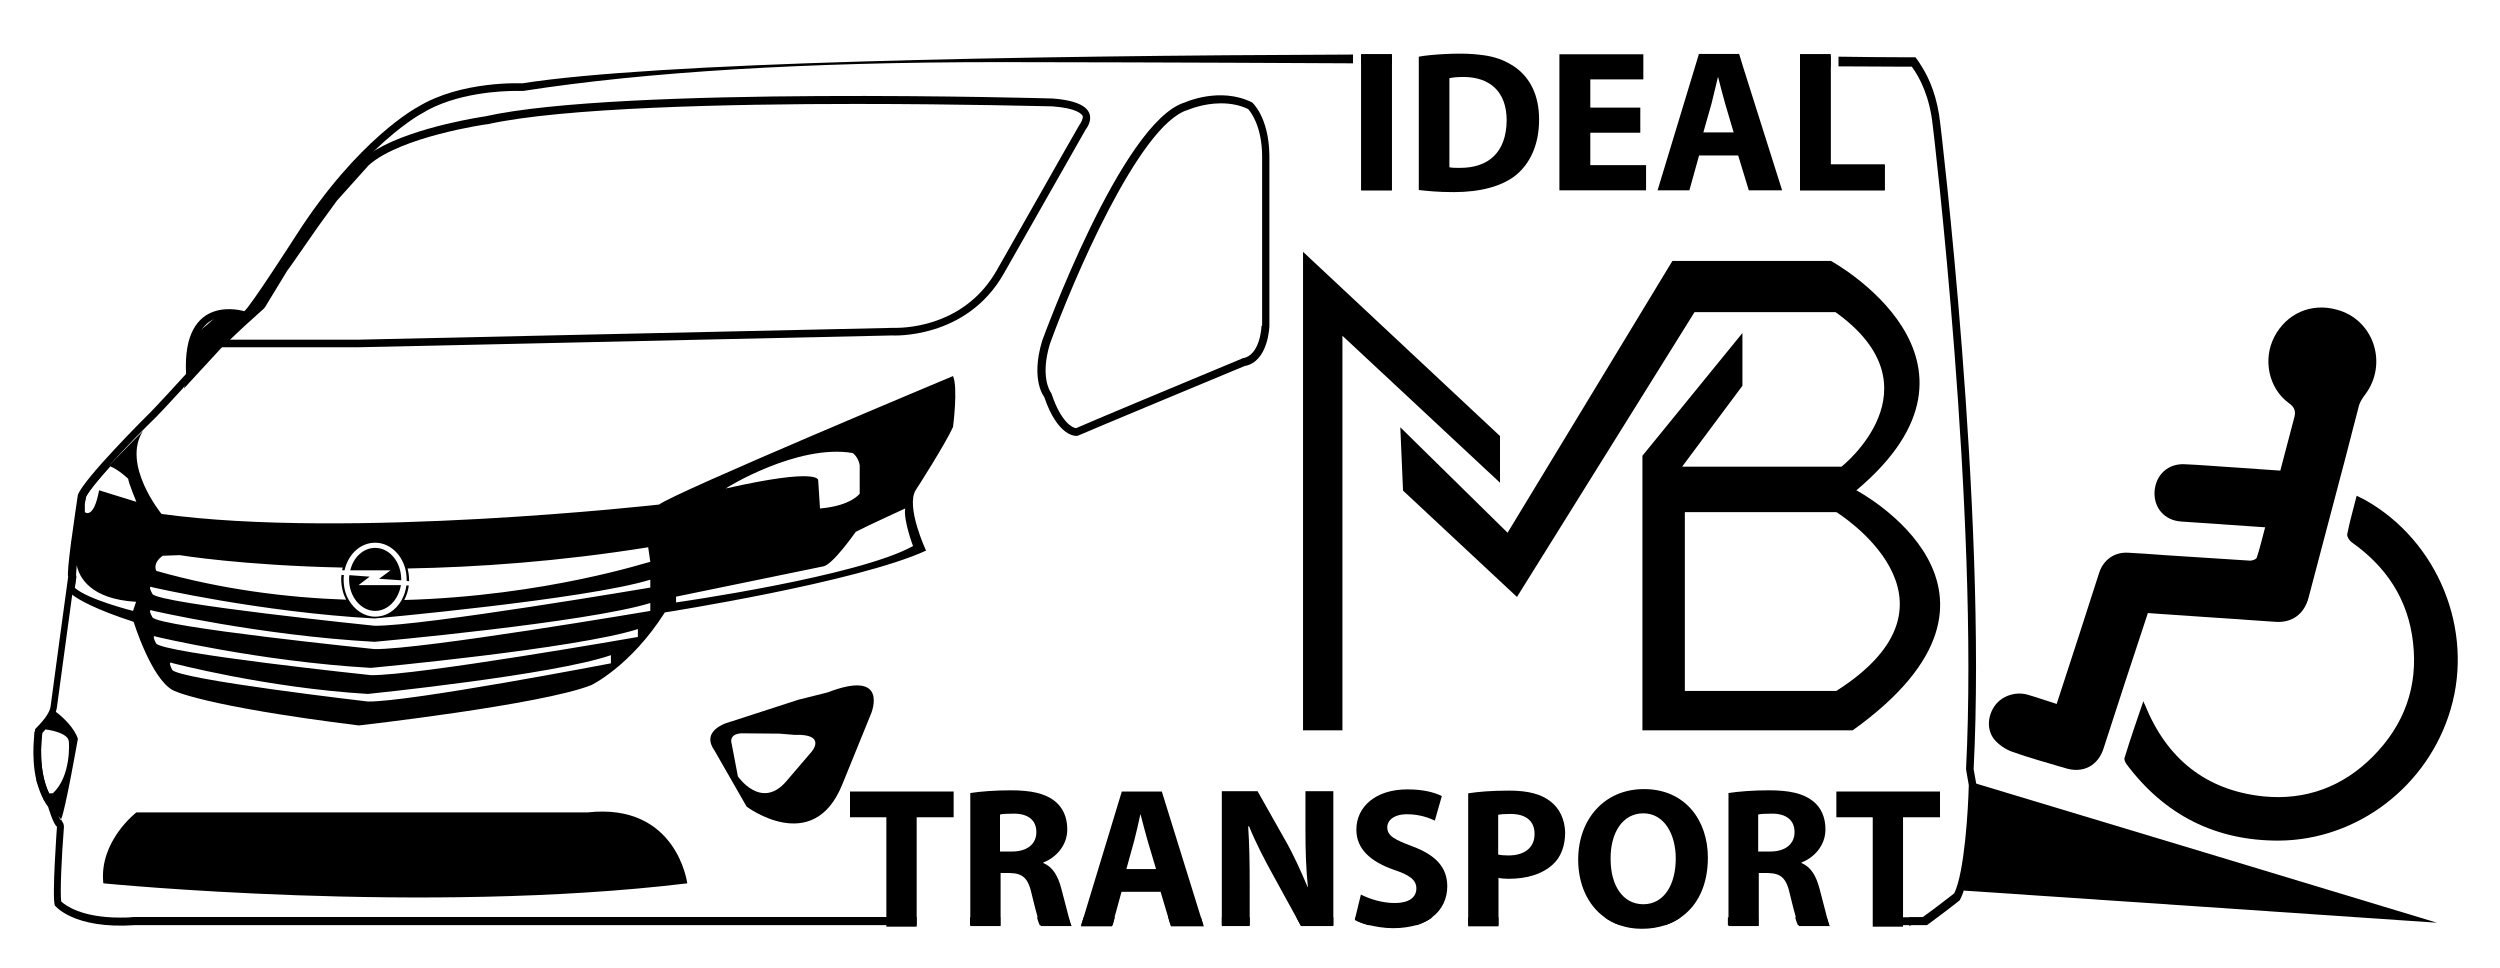<?xml version="1.0" encoding="utf-8"?>
<!-- Generator: Adobe Illustrator 19.0.0, SVG Export Plug-In . SVG Version: 6.00 Build 0)  -->
<svg version="1.1" id="Layer_1" xmlns="http://www.w3.org/2000/svg" xmlns:xlink="http://www.w3.org/1999/xlink" x="0px" y="0px"
	 viewBox="0 0 825 319.5" style="enable-background:new 0 0 825 319.5;" xml:space="preserve">
<g>
	<path d="M118.3,193.1l3.7-2.8l-6.7-0.5c-0.1,0.4-0.1,0.9-0.1,1.4c0,5.7,3.9,10.4,8.6,10.4c4.2,0,7.7-3.7,8.5-8.5H118.3z
		 M123.8,180.8c-3.9,0-7.2,3.1-8.2,7.4h13.3l-3.8,2.8l7.3,0.5c0-0.1,0-0.2,0-0.3C132.4,185.5,128.6,180.8,123.8,180.8z M118.3,193.1
		l3.7-2.8l-6.7-0.5c-0.1,0.4-0.1,0.9-0.1,1.4c0,5.7,3.9,10.4,8.6,10.4c4.2,0,7.7-3.7,8.5-8.5H118.3z M123.8,180.8
		c-3.9,0-7.2,3.1-8.2,7.4h13.3l-3.8,2.8l7.3,0.5c0-0.1,0-0.2,0-0.3C132.4,185.5,128.6,180.8,123.8,180.8z M123.8,180.8
		c-3.9,0-7.2,3.1-8.2,7.4h13.3l-3.8,2.8l7.3,0.5c0-0.1,0-0.2,0-0.3C132.4,185.5,128.6,180.8,123.8,180.8z M118.3,193.1l3.7-2.8
		l-6.7-0.5c-0.1,0.4-0.1,0.9-0.1,1.4c0,5.7,3.9,10.4,8.6,10.4c4.2,0,7.7-3.7,8.5-8.5H118.3z M118.3,193.1l3.7-2.8l-6.7-0.5
		c-0.1,0.4-0.1,0.9-0.1,1.4c0,5.7,3.9,10.4,8.6,10.4c4.2,0,7.7-3.7,8.5-8.5H118.3z M123.8,180.8c-3.9,0-7.2,3.1-8.2,7.4h13.3
		l-3.8,2.8l7.3,0.5c0-0.1,0-0.2,0-0.3C132.4,185.5,128.6,180.8,123.8,180.8z M123.8,180.8c-3.9,0-7.2,3.1-8.2,7.4h13.3l-3.8,2.8
		l7.3,0.5c0-0.1,0-0.2,0-0.3C132.4,185.5,128.6,180.8,123.8,180.8z M118.3,193.1l3.7-2.8l-6.7-0.5c-0.1,0.4-0.1,0.9-0.1,1.4
		c0,5.7,3.9,10.4,8.6,10.4c4.2,0,7.7-3.7,8.5-8.5H118.3z M118.3,193.1l3.7-2.8l-6.7-0.5c-0.1,0.4-0.1,0.9-0.1,1.4
		c0,5.7,3.9,10.4,8.6,10.4c4.2,0,7.7-3.7,8.5-8.5H118.3z M123.8,180.8c-3.9,0-7.2,3.1-8.2,7.4h13.3l-3.8,2.8l7.3,0.5
		c0-0.1,0-0.2,0-0.3C132.4,185.5,128.6,180.8,123.8,180.8z M123.8,180.8c-3.9,0-7.2,3.1-8.2,7.4h13.3l-3.8,2.8l7.3,0.5
		c0-0.1,0-0.2,0-0.3C132.4,185.5,128.6,180.8,123.8,180.8z M122,190.3l-6.7-0.5c-0.1,0.4-0.1,0.9-0.1,1.4c0,5.7,3.9,10.4,8.6,10.4
		c4.2,0,7.7-3.7,8.5-8.5h-14L122,190.3z M314.5,140.9c0,0,1.7-13,0-16.8c0,0-91.6,38.3-97,42.4c0,0-102.6,11.6-164.2,3.1
		c0,0-13.3-16.3-6.1-27.4c-0.6,0.6-1.2,1.3-1.9,1.9l-9.4,9.6l-7.9,8l-0.1,0.3l-4.4,17.3c0,0,0,0,0,0V196c0,0,0.2,0.2,0.8,0.6
		c1.8,1.3,7.1,4.5,19.8,8.6c0,0,5.8,18.8,13,22.6c0,0,9.2,5.1,61.3,11.6c0,0,60.2-6.8,76.7-13.3c0,0,13-6.2,24.3-24
		c0,0,63.3-9.9,86.2-20.4c0,0-6.8-14.5-3.4-20C302.2,161.8,312.1,146.3,314.5,140.9z M43.9,201.6c0,0-14.8-3.7-19.2-7.6c0,0,0,0,0,0
		c0.3-2,0.4-3.2,0.5-3.3c0-0.3,0-0.7-0.1-1c0-0.5,0.1-1.7,0.2-3.3c0.8,4.1,4.5,11.3,19.6,12.2L43.9,201.6z M32.7,161.8
		c-1.8,9.8-4.7,7.2-4.7,7.2v-2.7c0.1-0.8,0.2-1.5,0.4-2.3c0.8-1.8,4-5.7,8-10.1c2.8,1.1,5.9,4.1,5.9,4.1c0.1,1.3,2.7,7.6,2.7,7.6
		L32.7,161.8z M201.6,218.9c0,0-66.5,12.8-80.2,12.6c0,0-63-7.3-64.6-10.5c-1.6-3.2,0-2.2,0-2.2S88,227,121.4,229
		c0,0,61.6-6.3,80.2-12.8V218.9z M210.5,210.2c0,0-73.1,12.8-88.1,12.6c0,0-69.2-7.3-70.9-10.5c-1.7-3.2,0-2.2,0-2.2
		s34.3,8.2,70.9,10.3c0,0,67.7-6.3,88.1-12.8V210.2z M214.6,201.6c0,0-75.5,12.8-91,12.6c0,0-71.5-7.3-73.3-10.5
		c-1.8-3.2,0-2.2,0-2.2s35.4,8.2,73.3,10.3c0,0,69.9-6.3,91-12.8V201.6z M214.6,193.9c0,0-75.5,12.8-91,12.6c0,0-71.5-7.3-73.3-10.5
		c-1.8-3.2,0-2.2,0-2.2s35.4,8.2,73.3,10.3c0,0,69.9-6.3,91-12.8V193.9z M133.4,198c0.8-1.5,1.3-3.1,1.5-4.8h-0.8
		c-0.2,1.8-0.8,3.4-1.6,4.9c-1.9,3.3-5,5.4-8.7,5.4c-3.6,0-6.8-2.2-8.7-5.5c-1.1-1.9-1.7-4.2-1.7-6.7c0-0.5,0-1,0.1-1.5l-0.8-0.1
		c-0.1,0.5-0.1,1-0.1,1.5c0,2.4,0.6,4.7,1.6,6.7c-19.8-0.7-41.1-3.4-62.6-9.5c0,0-1.5-2.4,2.1-5l5.6-0.2c0,0,20.6,3.4,53.8,4.1
		c-0.1,0.3-0.1,0.6-0.2,0.9h0.8c0.1-0.3,0.1-0.6,0.2-0.8c1.4-4.9,5.3-8.3,9.9-8.3c4.6,0,8.5,3.5,9.9,8.4c0.3,1.2,0.5,2.5,0.5,3.8
		c0,0.1,0,0.3,0,0.4l0.8,0.1c0-0.1,0-0.3,0-0.4c0-1.3-0.2-2.6-0.5-3.8c23-0.4,50.1-2.3,79.4-7l0.7,4.8
		C214.6,185.2,180.3,196.7,133.4,198z M281.4,149.5c0,0,1.8,1.2,2.3,4v9.4c0,0-2.7,4-13.1,4.9l-0.6-9.3c0,0,0.9-4.4-30.5,2.7
		C239.4,161.1,263.2,146.4,281.4,149.5z M301.3,180.2c-18.2,10.1-78.2,18.6-78.2,18.6v-1.9l48.6-10c3.1-0.5,10.7-11.4,10.7-11.4
		c3.2-1.7,16.3-7.7,16.3-7.7C298.1,171.7,301.3,180.2,301.3,180.2z M123.8,180.8c-3.9,0-7.2,3.1-8.2,7.4h13.3l-3.8,2.8l7.3,0.5
		c0-0.1,0-0.2,0-0.3C132.4,185.5,128.6,180.8,123.8,180.8z M122,190.3l-6.7-0.5c-0.1,0.4-0.1,0.9-0.1,1.4c0,5.7,3.9,10.4,8.6,10.4
		c4.2,0,7.7-3.7,8.5-8.5h-14L122,190.3z M118.3,193.1l3.7-2.8l-6.7-0.5c-0.1,0.4-0.1,0.9-0.1,1.4c0,5.7,3.9,10.4,8.6,10.4
		c4.2,0,7.7-3.7,8.5-8.5H118.3z M123.8,180.8c-3.9,0-7.2,3.1-8.2,7.4h13.3l-3.8,2.8l7.3,0.5c0-0.1,0-0.2,0-0.3
		C132.4,185.5,128.6,180.8,123.8,180.8z M123.8,180.8c-3.9,0-7.2,3.1-8.2,7.4h13.3l-3.8,2.8l7.3,0.5c0-0.1,0-0.2,0-0.3
		C132.4,185.5,128.6,180.8,123.8,180.8z M118.3,193.1l3.7-2.8l-6.7-0.5c-0.1,0.4-0.1,0.9-0.1,1.4c0,5.7,3.9,10.4,8.6,10.4
		c4.2,0,7.7-3.7,8.5-8.5H118.3z M118.3,193.1l3.7-2.8l-6.7-0.5c-0.1,0.4-0.1,0.9-0.1,1.4c0,5.7,3.9,10.4,8.6,10.4
		c4.2,0,7.7-3.7,8.5-8.5H118.3z M123.8,180.8c-3.9,0-7.2,3.1-8.2,7.4h13.3l-3.8,2.8l7.3,0.5c0-0.1,0-0.2,0-0.3
		C132.4,185.5,128.6,180.8,123.8,180.8z M123.8,180.8c-3.9,0-7.2,3.1-8.2,7.4h13.3l-3.8,2.8l7.3,0.5c0-0.1,0-0.2,0-0.3
		C132.4,185.5,128.6,180.8,123.8,180.8z M118.3,193.1l3.7-2.8l-6.7-0.5c-0.1,0.4-0.1,0.9-0.1,1.4c0,5.7,3.9,10.4,8.6,10.4
		c4.2,0,7.7-3.7,8.5-8.5H118.3z M118.3,193.1l3.7-2.8l-6.7-0.5c-0.1,0.4-0.1,0.9-0.1,1.4c0,5.7,3.9,10.4,8.6,10.4
		c4.2,0,7.7-3.7,8.5-8.5H118.3z M123.8,180.8c-3.9,0-7.2,3.1-8.2,7.4h13.3l-3.8,2.8l7.3,0.5c0-0.1,0-0.2,0-0.3
		C132.4,185.5,128.6,180.8,123.8,180.8z M123.8,180.8c-3.9,0-7.2,3.1-8.2,7.4h13.3l-3.8,2.8l7.3,0.5c0-0.1,0-0.2,0-0.3
		C132.4,185.5,128.6,180.8,123.8,180.8z M118.3,193.1l3.7-2.8l-6.7-0.5c-0.1,0.4-0.1,0.9-0.1,1.4c0,5.7,3.9,10.4,8.6,10.4
		c4.2,0,7.7-3.7,8.5-8.5H118.3z M123.8,180.8c-3.9,0-7.2,3.1-8.2,7.4h13.3l-3.8,2.8l7.3,0.5c0-0.1,0-0.2,0-0.3
		C132.4,185.5,128.6,180.8,123.8,180.8z"/>
	<path d="M273.1,228.5l-9.6,2.4l-22.2,7.2c0,0-10.6,2.4-5.5,9.6l10.6,18.5c0,0,21.9,16.4,31.5-7.2c9.6-23.6,9.6-23.6,9.6-23.6
		S293.6,220.6,273.1,228.5z M267.8,248.1c0,0,0,0-8.3,9.7c-8.3,9.7-16-1.6-16-1.6l-2-10.5c-1.3-4.2,4.1-3.7,4.1-3.7l11.6,0.1
		l4.9,0.4C273.1,242.1,267.8,248.1,267.8,248.1z"/>
	<path d="M60.7,128.2c0,0,23.4-25.3,24.5-26.8c1.1-1.5-5.9,2.7-5.9,2.7l-7.1-0.3l-7.4,6.4L60.7,128.2z"/>
	<path d="M18.8,235.2L18.8,235.2c-0.7-0.5-1.1-0.9-1.1-0.9l-2.7,4.4l-1.4,1.8l-1.5,1.9v15.4l2.4,6.2l5.6,6.3c0,0,0-0.1,0.1-0.1v0
		c1.3-2.5,5.5-26.4,5.5-26.4C24.6,240.3,20.8,236.7,18.8,235.2z M17.4,261.8h-1.2c-3.6-7.5-2.6-17.2-2.2-20c0.3-0.4,0.7-0.7,1-1.1
		c2.9,0.4,7.4,1.5,7.7,3.9C22.8,244.7,23.6,256.2,17.4,261.8z"/>
	<path d="M20.1,270.4l0.3,0.3C20.4,270.8,18.8,272.8,20.1,270.4z"/>
	<path d="M347.2,32.5c0,0-142.7-4.1-187.1,5.9c0,0-23,3.3-36,11c-1.7,1-3.2,2.1-4.5,3.2l-10.7,11.9l-6.2,8.6l-9.4,13.5l-0.9,1.3
		L85.3,100l-2.1,1.9l0,0l-3.5,3.2l-0.6,0.5l-9.6,9H118l176.3-3.9c0,0,24.6,1.5,37-20.5c0,0,23.9-42.1,27-47.5
		C358.3,42.7,365.7,33.8,347.2,32.5z M356.3,41.1c-0.1,0.1-0.2,0.2-0.2,0.3c-3.1,5.3-26.7,47.1-27,47.5
		c-10,17.9-28.3,19.3-33.7,19.3c-0.5,0-0.8,0-0.9,0c0,0-0.1,0-0.2,0c0,0-176.4,3.9-176.4,3.9H75.9l4.9-4.6l6.2-5.6
		c0.2-0.2,0.3-0.3,0.5-0.6l7.3-12l0.9-1.2l9.4-13.5l6.1-8.4l10.5-11.7c10.5-9.4,38.7-13.5,39-13.5c0.1,0,0.1,0,0.2,0
		c24.5-5.5,79.7-6.7,121.6-6.7c34.7,0,63.4,0.8,64.8,0.8c8.2,0.6,9.7,2.6,10,3.2C357.5,39.2,356.6,40.7,356.3,41.1z"/>
	<path d="M36.3,153.9c-3.9,4.4-7.1,8.3-8,10.1c-0.1,0.8-0.2,1.5-0.4,2.3v-4.5l6.4-8.3c0.5,0,1,0.1,1.6,0.3
		C36,153.8,36.1,153.8,36.3,153.9z"/>
	<path d="M25,189.7c0.1,0.3,0.1,0.7,0.1,1c0,0.1-0.2,1.3-0.5,3.3c-0.6-0.5-1-1.1-1.2-1.6c0-0.1,0-0.1,0-0.2c-0.2-1.2-0.1-2.4,0-3.4
		c0.4-3,1.6-5.3,1.6-5.3s-0.1,1.2,0.2,2.9C25.1,188,25,189.2,25,189.7z"/>
	<path d="M16.2,261.8h-0.8l-2.7-6.1l-0.6-4.1l-0.7-4.5v-5.5l1.2-1.2c0,0,0.3,0,0.9,0.1c0.4,0,0.9,0.1,1.4,0.2
		c-0.3,0.4-0.7,0.7-1,1.1C13.6,244.6,12.6,254.3,16.2,261.8z"/>
	<path d="M413.2,33.8c-10.6-5.3-22.2,0-22.2,0c-20.9,6.3-47.1,78.7-47.1,78.7c-3.9,13,0.7,18.5,0.7,18.5c4.4,13,10.4,13.2,11.3,12.7
		c0.9-0.5,54.8-22.9,54.8-22.9c7.9-1.4,8.2-13.2,8.2-13.2V51.2C418.7,38.5,413.2,33.8,413.2,33.8z M416.3,107.5
		c0,0.6-0.5,9.7-6.1,10.7c-0.2,0-0.4,0.1-0.5,0.2c-23.1,9.6-50.6,21.1-54.6,22.9c-1.3-0.1-5-2.2-8-11.1c-0.1-0.3-0.2-0.6-0.4-0.8
		c-0.2-0.3-3.5-5.2-0.2-16c7.2-19.9,29.3-72.2,45.4-77.1c0.1,0,0.2-0.1,0.3-0.1c0,0,4.8-2.1,10.7-2.1c3.3,0,6.3,0.6,9,1.9
		c0.8,0.9,4.5,5.5,4.6,15.4V107.5z"/>
	<path d="M34.1,291.5c0,0,106,10.5,192.7,0c0,0-3.4-26.7-33-23.4H45C45,268.1,32.6,277.6,34.1,291.5z"/>
	<g>
		<g>
			<polygon points="430,241 430,83.1 495,143.9 495,159.3 443,110.8 443,241 			"/>
			<path d="M612.6,161.8c51.4-43.1-8.4-75.7-8.4-75.7h-52.3l-54.4,89.7L462.1,141l0.9,20.9l37.6,35.1l58.6-94h46.5c35,25,2,51,2,51
				h-52.6l19.9-26.7v-17.4l-33,40.5V241h69.4C675.6,195,612.6,161.8,612.6,161.8z M606,228H556v-59H606C606,169,653.1,198,606,228z"
				/>
		</g>
	</g>
	<g>
		<path d="M280.5,261.2v8.5h12v36.1h10v-36.1h12.2v-8.5H280.5z"/>
		<path d="M353.5,305.3c-0.2-0.6-0.5-1.5-0.8-2.6c-0.7-2.6-1.6-6.3-2.5-9.6c-1.1-4.1-2.8-7-5.9-8.3v-0.2c3.8-1.4,7.9-5.3,7.9-10.9
			c0-4.1-1.5-7.3-4.2-9.4c-3.2-2.5-7.8-3.5-14.4-3.5c-5.4,0-10.2,0.4-13.4,0.9v43.9h10v-17.5h3c4.2,0.1,6.1,1.5,7.3,7.1
			c0.7,3.1,1.4,5.5,1.9,7.4c0.3,1.1,0.7,2,0.9,2.6c0.1,0.2,0.1,0.3,0.2,0.4h10.3C353.6,305.6,353.6,305.5,353.5,305.3z M334,281h-4
			v-12.2c0.7-0.2,2.1-0.3,4.6-0.3c4.6,0,7.4,2.1,7.4,6.1C342,278.5,339,281,334,281z"/>
		<path d="M397.1,305.3l-0.8-2.6l-12.9-41.5h-13.2l-12.6,41.5l-0.8,2.6l-0.1,0.4H367l0.1-0.4l0.7-2.6l2.3-8.4H383l2.5,8.4l0.8,2.6
			l0.1,0.4h10.9L397.1,305.3z M371.7,286.8l2.6-9.4c0.7-2.6,1.4-5.9,2-8.6h0.1c0.7,2.6,1.5,5.9,2.3,8.6l2.8,9.4H371.7z"/>
		<path d="M430.8,261.2v12.9c0,6.7,0.2,12.7,0.8,18.6h-0.1c-2.1-5-4.6-10.6-7.3-15.3l-9.2-16.3h-11.8v44.5h9.2v-13.4
			c0-7.3-0.1-13.5-0.5-19.5h0.3c2.1,5.2,5.1,11,7.7,15.7l7.8,14.2l1.4,2.6l0.2,0.4H440v-44.5H430.8z"/>
		<path d="M466.1,279.3c-5.8-2.2-8.3-3.4-8.3-6.3c0-2.2,2.1-4.3,6.5-4.3c4.3,0,7.5,1.3,9.2,2.1l2.3-8.1c-2.6-1.3-6.3-2.2-11.4-2.2
			c-10.4,0-16.8,5.7-16.8,13.3c0,6.5,4.9,10.6,12.3,13.2c5.4,1.8,7.5,3.4,7.5,6.2c0,2.9-2.4,4.8-7.1,4.8c-4.3,0-8.5-1.4-11.2-2.8
			l-1.8,7.4l-0.2,0.9c1.1,0.6,2.6,1.2,4.4,1.7c2.4,0.6,5.3,1.1,8.2,1.1c3,0,5.7-0.4,7.9-1.1c2-0.6,3.7-1.5,5.1-2.6
			c3.3-2.5,4.9-6.2,4.9-10.1C477.6,286.3,473.9,282.2,466.1,279.3z"/>
		<path d="M511.7,264.5c-3-2.4-7.4-3.6-13.6-3.6c-6.1,0-10.5,0.4-13.6,0.9v43.9h10v-16c0.9,0.2,2.1,0.3,3.4,0.3
			c5.9,0,11-1.5,14.5-4.7c2.7-2.4,4.1-6.2,4.1-10.6C516.4,270.4,514.6,266.7,511.7,264.5z M497.8,282.3c-1.5,0-2.5-0.1-3.4-0.3
			v-13.1c0.7-0.2,2.1-0.3,4.1-0.3c5.1,0,7.9,2.4,7.9,6.5C506.5,279.6,503.2,282.3,497.8,282.3z"/>
		<path d="M542.5,260.4c-13.1,0-21.7,10-21.7,23.3c0,8,3.1,15,8.7,19c1.5,1.1,3.1,1.9,5,2.6c2.2,0.8,4.6,1.2,7.3,1.2
			c2.8,0,5.4-0.4,7.7-1.2c1.9-0.6,3.7-1.5,5.2-2.6c5.6-3.9,8.9-10.7,8.9-19.7C563.6,270.7,556.1,260.4,542.5,260.4z M542.3,268.4
			c6.9,0,10.7,6.9,10.7,14.9c0,8.7-3.9,15.1-10.7,15.1c-6.7,0-10.8-6.1-10.8-14.9C531.4,274.9,535.4,268.4,542.3,268.4z"/>
		<path d="M603.7,305.3c-0.2-0.6-0.5-1.5-0.8-2.6c-0.7-2.6-1.6-6.3-2.5-9.6c-1.1-4.1-2.8-7-5.9-8.3v-0.2c3.8-1.4,7.9-5.3,7.9-10.9
			c0-4.1-1.5-7.3-4.2-9.4c-3.2-2.5-7.8-3.5-14.4-3.5c-5.4,0-10.2,0.4-13.4,0.9v43.9h10v-17.5h3c4.2,0.1,6.1,1.5,7.3,7.1
			c0.7,3.1,1.4,5.5,1.9,7.4c0.3,1.1,0.7,2,0.9,2.6c0.1,0.2,0.1,0.3,0.2,0.4h10.3C603.8,305.6,603.7,305.5,603.7,305.3z M584.2,281
			h-4v-12.2c0.7-0.2,2.1-0.3,4.6-0.3c4.6,0,7.4,2.1,7.4,6.1C592.2,278.5,589.2,281,584.2,281z"/>
		<path d="M606,261.2v8.5h12v36.1h10v-36.1h12.2v-8.5H606z"/>
	</g>
	<path d="M604.1,18.7v3.2c-3.3,0-6.7,0-10.1-0.1v-3.2C597.4,18.7,600.8,18.7,604.1,18.7z"/>
	<path d="M459.3,18.1v3c-3.4,0-6.8,0-10.1,0v-3C452.6,18.1,456,18.1,459.3,18.1z"/>
	<path d="M302.5,302.7v2.6H44.5c-20.4,1.4-26.4-6.5-26.4-6.5c-1-2.7,0.7-26,0.7-26c-1.2-0.7-2.9-6.5-2.9-6.5c-0.5-0.7-1-1.4-1.4-2.2
		c-1.1-2-1.8-4.1-2.4-6.2c-2.1-8.5-0.5-17.3-0.5-17.3c1.9-1.9,4.8-5,5.1-7.5c0.3-2.6,5.8-42.8,5.8-42.8c-0.3-0.6,0.2-5.5,0.9-10.9
		c0,0,0,0,0,0c1-7.5,2.3-16.1,2.3-16.1c2.1-5.5,22.4-25.7,22.4-25.7c2.4-2.2,13.3-14.2,13.3-14.2c-1.4-27.2,19.2-20.7,19.2-20.7
		c1.7-1,17.1-25,17.1-25c20.5-32,40-42.3,40-42.3c14.4-8.9,34.6-7.9,34.6-7.9c44.2-6.9,161.8-9.1,274.2-9.5v2.9
		c-55.4-0.3-102.3-0.4-116.8-0.4c-63.7,0-116.6,3.2-157,9.5c-0.1,0-0.3,0-0.4,0c0,0-0.1,0-0.1,0c0,0-0.7,0-1.8,0
		c-4.5,0-20,0.5-31.3,7.5c0,0-0.1,0.1-0.2,0.1c-0.1,0.1-6.1,3.3-14.9,11.7c-6.9,6.5-15.4,16.1-24.2,29.7c0,0.1-3.9,6.1-7.9,12.1
		c-3.3,5-5.5,8.1-6.9,10.1c0,0.1-0.1,0.1-0.1,0.2c-2.1,2.9-2.6,3.2-3,3.4c0,0,0,0-0.1,0c0,0,0,0,0,0c-0.4,0.2-0.8,0.3-1.3,0.3
		c-0.3,0-0.5,0-0.8-0.1c0,0-0.1,0-0.3-0.1c-0.6-0.2-2.1-0.5-3.9-0.5c-2.9,0-5.3,0.8-7.1,2.3c-0.3,0.2-0.5,0.5-0.7,0.7
		c-2.9,3-4.1,8.3-3.8,15.7c0,0.7-0.2,1.3-0.7,1.9c-0.1,0.1-0.4,0.5-1,1.1c-0.1,0.1-0.2,0.2-0.3,0.3c-0.1,0.1-0.2,0.2-0.3,0.3
		c0,0,0,0,0,0c-0.1,0.1-0.2,0.2-0.3,0.3c0,0-0.1,0.1-0.1,0.1c-0.1,0.1-0.1,0.2-0.2,0.2c-0.1,0.1-0.2,0.2-0.2,0.3
		c-0.1,0.1-0.2,0.2-0.3,0.3c0,0.1-0.1,0.1-0.1,0.2c-3.4,3.7-8.9,9.7-10.7,11.3c-0.9,0.9-1.8,1.8-2.8,2.8c-0.6,0.6-1.2,1.3-1.9,1.9
		c-3,3.1-6.2,6.5-9.1,9.7c-3.9,4.4-7.1,8.3-8,10.1c-0.1,0.8-0.2,1.5-0.4,2.3c-1.2,7.7-2.2,15.6-2.7,20.1c-0.2,1.6-0.3,2.8-0.2,3.3
		c0.1,0.3,0.1,0.7,0.1,1c0,0.1-0.2,1.3-0.5,3.3c0,0,0,0,0,0c-0.1,0.8-0.2,1.7-0.4,2.6c-1.5,11.3-4.8,34.9-5,36.8
		c-0.1,0.6-0.2,1.1-0.4,1.7v0c-0.7,2-2.2,3.9-3.8,5.6c-0.3,0.4-0.7,0.7-1,1.1c-0.4,2.7-1.4,12.5,2.2,20c0.5,1,1.1,2,1.8,3
		c0.2,0.2,0.3,0.5,0.4,0.8c0.5,1.8,1.3,3.8,1.8,4.8v0c0.1,0.2,0.2,0.3,0.3,0.4c0.7,0.5,1,1.3,1,2.2c-0.8,10.2-1.3,21.7-0.9,24.6
		c1.3,1.2,6.6,5.3,19.4,5.3c1.4,0,2.9,0,4.5-0.2c0.1,0,0.1,0,0.2,0H302.5z"/>
	<rect x="320.1" y="302.7" width="10" height="2.6"/>
	<path d="M352.6,302.7c0.3,1.1,0.6,2,0.8,2.6h-10.3c-0.3-0.6-0.6-1.5-0.9-2.6H352.6z"/>
	<polygon points="357.6,302.7 367.9,302.7 367.2,305.3 356.8,305.3 	"/>
	<polygon points="396.3,302.7 397.1,305.3 386.3,305.3 385.5,302.7 	"/>
	<rect x="403.2" y="302.7" width="9.2" height="2.6"/>
	<polygon points="427.8,302.7 440,302.7 440,305.3 429.2,305.3 	"/>
	<path d="M447.3,302.7h25.4c-1.4,1.1-3.1,1.9-5.1,2.6h-16.1c-1.8-0.5-3.3-1.1-4.4-1.7L447.3,302.7z"/>
	<rect x="484.5" y="302.7" width="10" height="2.6"/>
	<path d="M529.5,302.7h25.2c-1.6,1.1-3.3,2-5.2,2.6h-15C532.6,304.7,531,303.8,529.5,302.7z"/>
	<rect x="570.2" y="302.7" width="10" height="2.6"/>
	<path d="M602.8,302.7c0.3,1.1,0.6,2,0.8,2.6h-10.3c-0.3-0.6-0.6-1.5-0.9-2.6H602.8z"/>
	<path d="M652.2,258.9c0,0-0.6,29.4-5.5,38.2c0,0-3.5,2.8-7.3,5.6c-1.2,0.9-2.4,1.8-3.5,2.6h-17.8v-2.6h16.3c3-2.1,6.9-5.1,10.5-7.9
		c3.4-7,4.6-27.6,4.8-35.7l-0.8-4.6l-0.1-0.8c4.3-84.5-10.8-211-11-212.3c-1-9.5-4.2-15.7-6.9-19.4c-1.2,0-2.5,0-3.7,0
		c-6.5,0-13.4-0.1-20.5-0.1v-3.2c7.6,0.1,14.8,0.2,21.6,0.2c1.3,0,2.5,0,3.8,0c0.7,0.9,1.4,1.9,2.1,3.1c2.6,4.1,5.2,10.3,6.1,18.9
		c0,0,15.4,127.1,11,212.9L652.2,258.9z"/>
	<path d="M575.1,21.7l-1-3.3l-0.2-0.6h-13.3l-0.1,0.5l-1,3.3L547,62.8h10.5l3.2-11.5h12.9l3.5,11.5h11L575.1,21.7z M562.1,43.7
		l2.7-9.5c0.7-2.6,1.4-6,2.1-8.7h0.1c0.7,2.7,1.5,6,2.3,8.7l2.8,9.5H562.1z"/>
	<rect x="449.2" y="17.9" width="10.1" height="44.9"/>
	<path d="M449.2,17.9v44.9h10.1V17.9H449.2z"/>
	<path d="M500.3,22.4c-0.5-0.4-1-0.7-1.5-1c-2.6-1.6-5.6-2.7-9.4-3.2c-2.2-0.3-4.7-0.5-7.5-0.5c-3.5,0-7,0.2-10,0.5
		c-1.3,0.1-2.5,0.3-3.7,0.5v44c2.5,0.3,6.3,0.7,11.5,0.7c8.8,0,16.1-1.9,20.8-5.8c4.3-3.7,7.4-9.6,7.4-18.2
		C507.9,31.4,504.9,25.8,500.3,22.4z M481.8,55.4c-1.2,0-2.7,0-3.5-0.2V25.8c0.9-0.2,2.4-0.4,4.6-0.4c8.8,0,14.3,4.9,14.3,14.3
		C497.1,50.4,491.1,55.4,481.8,55.4z"/>
	<path d="M524.8,54.5V43.8h16.5v-8.3h-16.5v-9.3h17.5v-8.3h-27.7v44.9h28.6v-8.3H524.8z"/>
	<polygon points="621.9,54.3 621.9,62.8 594,62.8 594,17.9 604.1,17.9 604.1,54.3 	"/>
	<path d="M604.1,54.3V17.9H594v44.9h28v-8.5H604.1z"/>
	<path d="M635,302.7c-1.8,1.2-3.4,2.2-4.3,2.6c-0.3,0.1-0.5,0.2-0.7,0.2v-2.8H635z"/>
	<g>
		<path d="M752.5,155.3c-6-0.4-11.7-0.8-17.4-1.2c-4.7-0.3-9.4-0.7-14.1-0.9c-5.5-0.3-9.6,3.4-10,9c-0.3,5.4,3.3,9.5,8.7,9.9
			c8.3,0.6,16.5,1.1,24.8,1.7c0.9,0.1,1.8,0.1,3,0.2c-1,3.6-1.7,6.9-2.8,10.1c-0.2,0.5-1.6,1-2.4,0.9c-9.3-0.6-18.6-1.2-27.9-1.8
			c-4-0.3-8-0.6-12-0.8c-4.6-0.3-8.3,2.3-9.7,6.7c-4.6,14.3-9.2,28.6-14,43.2c-3.2-1-6.3-2.1-9.4-3c-3.9-1.2-8.4,0.2-10.8,3.3
			c-2.6,3.4-3,8.1-0.4,11.4c1.4,1.7,3.6,3.2,5.7,4c5.8,2.1,11.8,3.7,17.8,5.5c5.8,1.8,10.8-0.8,12.6-6.6
			c4.8-14.8,9.6-29.6,14.6-44.6c0.9,0.1,1.8,0.1,2.7,0.2c13.1,0.9,26.3,1.8,39.4,2.7c5.5,0.4,9.5-2.6,10.9-7.9
			c4.1-15.5,8.2-31,12.3-46.6c1.5-5.7,2.9-11.4,4.4-17c0.4-1.3,1.2-2.4,2-3.5c7.6-10.1,2.9-24.7-9.3-28c-8.6-2.4-16.7,1.3-20.7,9
			c-3.8,7.4-1.9,16.9,4.8,21.8c2.1,1.5,2.4,2.9,1.7,5.2C755.6,143.6,754.1,149.3,752.5,155.3z"/>
		<path d="M707.3,231.4c-2.2,6.4-4.3,12.5-6.2,18.7c-0.2,0.5,0.2,1.4,0.6,2c12.6,16.9,29.5,25.4,50.4,25.3
			c26-0.2,49.2-18.1,56.6-43.3c7.8-26.3-4.2-55.6-28.2-69.1c-0.9-0.5-1.8-0.9-2.8-1.4c-1.1,4.4-2.3,8.5-3.1,12.6
			c-0.2,0.8,0.7,2.2,1.4,2.7c11.5,8.1,18.7,18.9,20.3,33.1c1.7,14.6-2.9,27.2-13.2,37.6c-9.9,10-22.2,14.6-36.2,13.2
			c-19.1-2-32-12.6-39.1-30.3C707.6,232.2,707.5,231.9,707.3,231.4z"/>
		<path d="M804.2,304.5c-51.5-15.6-102.5-31-153.7-46.4c-0.8,12-1.6,23.8-2.4,35.8C699.9,297.4,751.8,300.9,804.2,304.5z"/>
	</g>
</g>
</svg>
